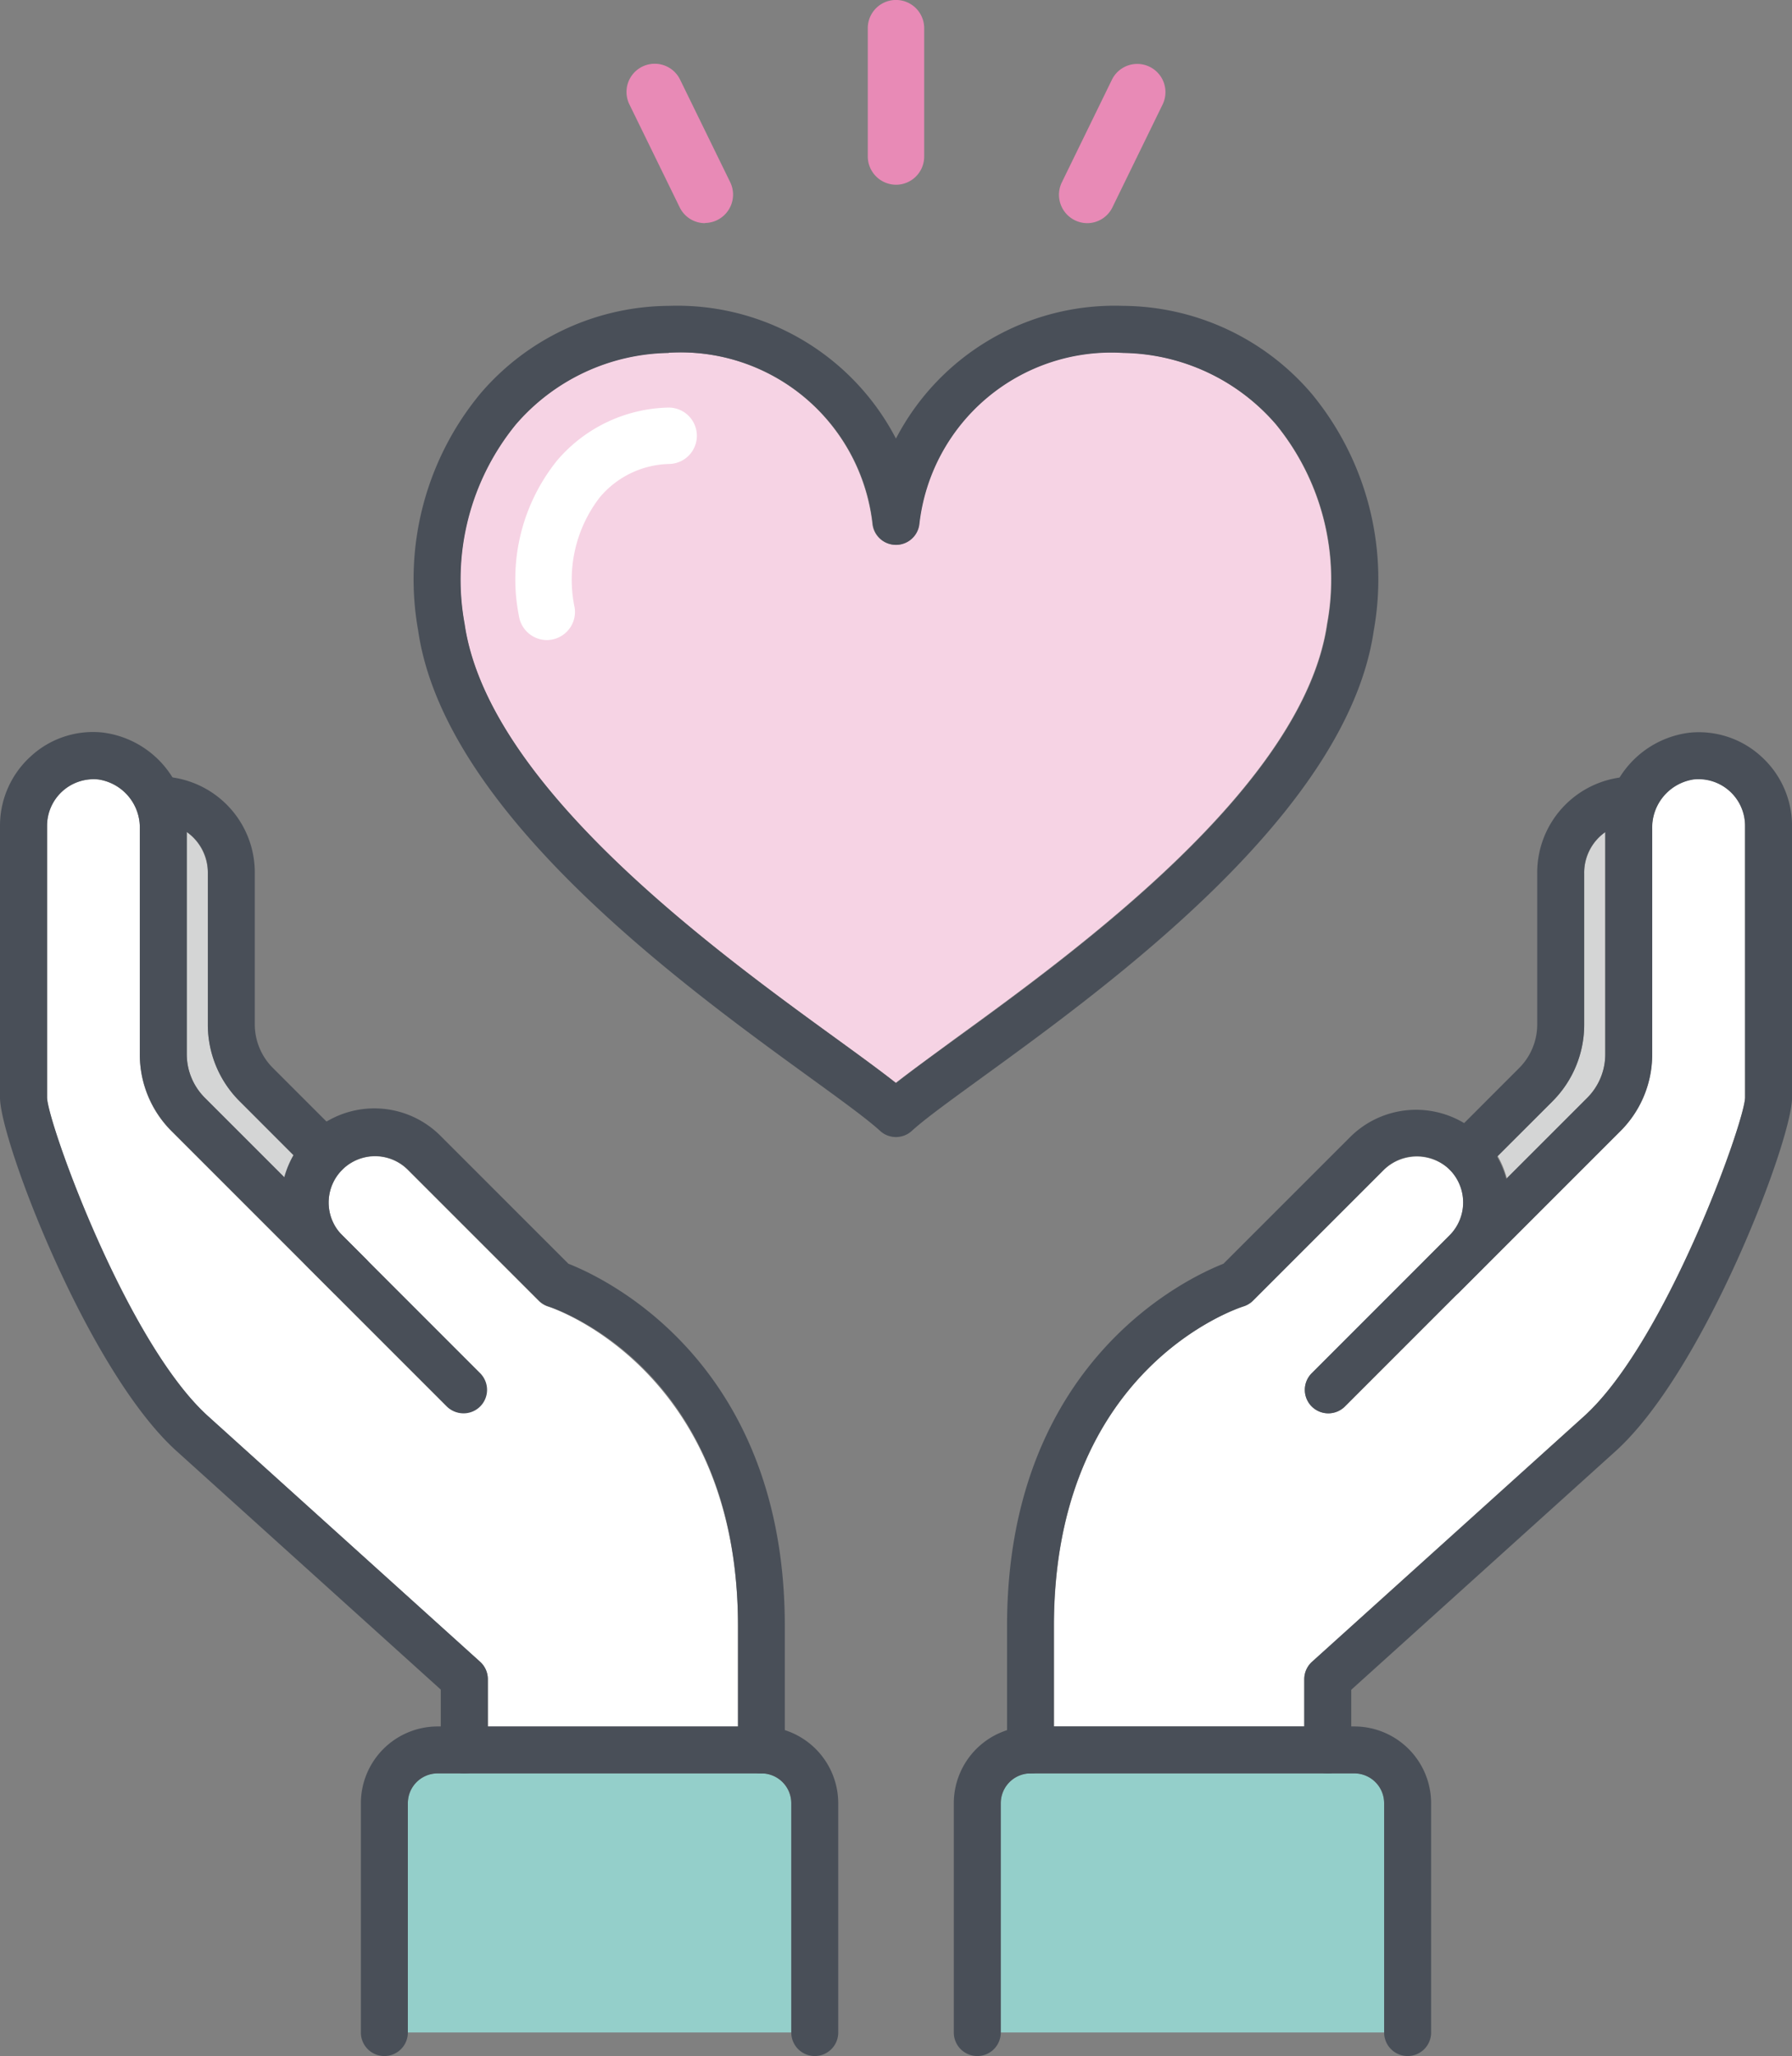 <svg xmlns="http://www.w3.org/2000/svg" width="50.515" height="57.952" viewBox="0 0 50.515 57.952"><rect x="0" y="0" width="50.515" height="57.952" fill="#808080" stroke="none"/><defs><style>.a{fill:#d4d5d5;}.b{fill:#94cfca;}.c{fill:#fff;}.d{fill:#f6d3e4;}.e{fill:#494f58;}.f{fill:#e88ab6;}</style></defs><g transform="translate(-245.227 -713.493)"><path class="a" d="M279.963,739.527a3.056,3.056,0,0,0,.9-2.173V733.1a1.435,1.435,0,0,1,.594-1.168v6.257a1.742,1.742,0,0,1-.512,1.237l-2.264,2.264a2.6,2.6,0,0,0-.258-.627Z" transform="translate(9.021 5.012)"/><path class="b" d="M278.216,753.637V760.1H267.41v-6.466a.84.84,0,0,1,.839-.839h9.129A.84.84,0,0,1,278.216,753.637Z" transform="translate(6.028 10.681)"/><path class="c" d="M288.069,739.739c-.019.71-2.245,6.917-4.547,8.986l-7.661,6.914a.667.667,0,0,0-.219.492v1.329h-7.052v-2.828c0-7.229,5.125-8.942,5.341-9.01a.659.659,0,0,0,.272-.164l3.691-3.691a1.347,1.347,0,0,1,1.85,0,1.313,1.313,0,0,1,0,1.85l-3.878,3.879a.662.662,0,1,0,.936.936l3.878-3.878h0l3.869-3.869a3.057,3.057,0,0,0,.9-2.173v-6.349a1.373,1.373,0,0,1,1.173-1.4,1.3,1.3,0,0,1,1.011.332,1.315,1.315,0,0,1,.434.97Z" transform="translate(6.349 4.693)"/><path class="d" d="M267.7,741.889c-.424-.336-.992-.748-1.66-1.234-3.438-2.494-9.836-7.137-10.5-11.705a6.908,6.908,0,0,1,1.442-5.62,5.8,5.8,0,0,1,4.31-2.02,5.443,5.443,0,0,1,5.748,4.825.662.662,0,0,0,1.316,0,5.443,5.443,0,0,1,5.748-4.825,5.8,5.8,0,0,1,4.31,2.02,6.913,6.913,0,0,1,1.442,5.62c-.663,4.568-7.062,9.211-10.5,11.706C268.7,741.141,268.129,741.553,267.7,741.889Z" transform="translate(2.779 2.125)"/><path class="a" d="M249.961,733.1v4.25a3.052,3.052,0,0,0,.9,2.173l1.54,1.54a2.626,2.626,0,0,0-.258.627l-2.264-2.264a1.737,1.737,0,0,1-.512-1.237v-6.258A1.437,1.437,0,0,1,249.961,733.1Z" transform="translate(1.125 5.012)"/><path class="c" d="M258.475,755.64l-7.662-6.916c-2.3-2.068-4.527-8.275-4.545-8.982v-7.671a1.314,1.314,0,0,1,1.445-1.3,1.373,1.373,0,0,1,1.173,1.4v6.349a3.051,3.051,0,0,0,.9,2.173l4.555,4.555,3.192,3.192a.662.662,0,0,0,.936-.936l-3.878-3.879a1.308,1.308,0,0,1,1.85-1.85l3.691,3.691a.659.659,0,0,0,.272.164c.053.016,5.343,1.741,5.343,9.01v2.828h-7.054v-1.329A.666.666,0,0,0,258.475,755.64Z" transform="translate(0.283 4.693)"/><path class="b" d="M265.074,760.1H254.267v-6.466a.84.84,0,0,1,.839-.839h9.129a.84.84,0,0,1,.839.839Z" transform="translate(2.457 10.681)"/><g transform="translate(245.227 713.493)"><g transform="translate(0 20.634)"><path class="e" d="M264.995,756.8a.663.663,0,0,1-.661-.663v-3.491c0-7.227-5.126-8.94-5.345-9.01a.671.671,0,0,1-.27-.164l-3.691-3.691a1.308,1.308,0,1,0-1.85,1.85l3.878,3.879a.662.662,0,1,1-.936.936l-3.878-3.879a2.632,2.632,0,1,1,3.722-3.722l3.589,3.588c1,.393,6.1,2.751,6.1,10.213v3.491A.663.663,0,0,1,264.995,756.8Z" transform="translate(-243.53 -727.447)"/><path class="e" d="M258.315,759.07a.663.663,0,0,1-.663-.663v-1.7l-7.441-6.717c-2.51-2.255-4.984-8.774-4.984-9.968v-7.67a2.635,2.635,0,0,1,.87-1.952,2.584,2.584,0,0,1,2.031-.668,2.707,2.707,0,0,1,2.364,2.711v6.35a1.734,1.734,0,0,0,.512,1.236l4.555,4.555a.662.662,0,0,1-.936.936l-4.555-4.555a3.046,3.046,0,0,1-.9-2.172v-6.35A1.373,1.373,0,0,0,248,731.052a1.314,1.314,0,0,0-1.445,1.3v7.67c.019.708,2.245,6.917,4.545,8.984l7.661,6.916a.66.66,0,0,1,.219.492v1.992A.663.663,0,0,1,258.315,759.07Z" transform="translate(-245.227 -729.718)"/><path class="e" d="M253.517,741.988a.664.664,0,0,1-.468-.193l-1.937-1.938a3.046,3.046,0,0,1-.9-2.172v-4.25a1.374,1.374,0,0,0-1.173-1.4.661.661,0,1,1,.132-1.316,2.706,2.706,0,0,1,2.364,2.711v4.25a1.737,1.737,0,0,0,.513,1.236l1.937,1.937a.662.662,0,0,1-.468,1.131Z" transform="translate(-244.353 -729.446)"/></g><g transform="translate(28.388 20.634)"><path class="e" d="M268.212,756.8a.663.663,0,0,1-.663-.663v-3.491c0-7.463,5.1-9.82,6.1-10.213l3.589-3.588a2.632,2.632,0,0,1,3.722,3.722l-3.878,3.879a.662.662,0,1,1-.936-.936l3.878-3.879a1.313,1.313,0,0,0,0-1.85,1.314,1.314,0,0,0-1.85,0l-3.691,3.691a.667.667,0,0,1-.271.164c-.217.07-5.344,1.783-5.344,9.01v3.491A.663.663,0,0,1,268.212,756.8Z" transform="translate(-267.549 -727.447)"/><path class="e" d="M274.8,759.07a.663.663,0,0,1-.661-.663v-1.992a.66.66,0,0,1,.219-.492l7.661-6.914c2.3-2.069,4.526-8.277,4.545-8.986v-7.669a1.314,1.314,0,0,0-1.445-1.3,1.373,1.373,0,0,0-1.173,1.394v6.35a3.046,3.046,0,0,1-.9,2.172l-4.555,4.555a.662.662,0,0,1-.936-.936l4.555-4.555a1.734,1.734,0,0,0,.512-1.236v-6.35a2.707,2.707,0,0,1,2.364-2.711,2.6,2.6,0,0,1,2.031.668,2.635,2.635,0,0,1,.87,1.952v7.67c0,1.194-2.474,7.713-4.984,9.969l-7.441,6.716v1.7A.663.663,0,0,1,274.8,759.07Z" transform="translate(-265.759 -729.718)"/><path class="e" d="M277.883,741.988a.662.662,0,0,1-.468-1.131l1.937-1.937a1.736,1.736,0,0,0,.513-1.236v-4.25a2.707,2.707,0,0,1,2.364-2.711.662.662,0,1,1,.134,1.316,1.375,1.375,0,0,0-1.174,1.4v4.25a3.051,3.051,0,0,1-.9,2.172l-1.938,1.938A.661.661,0,0,1,277.883,741.988Z" transform="translate(-264.92 -729.446)"/></g><g transform="translate(11.683)"><path class="e" d="M267.987,743.7a.658.658,0,0,1-.446-.173c-.365-.334-1.083-.855-1.992-1.515-3.6-2.61-10.287-7.468-11.03-12.586a8.207,8.207,0,0,1,1.751-6.678,7.042,7.042,0,0,1,5.31-2.476,6.949,6.949,0,0,1,6.407,3.741,6.949,6.949,0,0,1,6.407-3.741,7.044,7.044,0,0,1,5.312,2.477,8.211,8.211,0,0,1,1.75,6.677c-.743,5.119-7.435,9.977-11.03,12.586-.908.66-1.627,1.18-1.992,1.515A.663.663,0,0,1,267.987,743.7Zm-6.407-22.1a5.8,5.8,0,0,0-4.309,2.018,6.915,6.915,0,0,0-1.442,5.62c.663,4.568,7.061,9.213,10.5,11.707.668.485,1.236.9,1.66,1.234.425-.334.993-.749,1.661-1.234,3.438-2.494,9.836-7.138,10.5-11.707a6.915,6.915,0,0,0-1.442-5.62,5.8,5.8,0,0,0-4.31-2.018,5.444,5.444,0,0,0-5.75,4.824.662.662,0,0,1-1.315,0A5.443,5.443,0,0,0,261.58,721.594Z" transform="translate(-254.414 -711.651)"/><path class="c" d="M257.531,729.079a.8.8,0,0,1-.785-.68,5.329,5.329,0,0,1,1.08-4.386,4.238,4.238,0,0,1,3.141-1.487.795.795,0,1,1,0,1.59,2.632,2.632,0,0,0-1.939.937,3.8,3.8,0,0,0-.71,3.117.794.794,0,0,1-.671.9A.71.71,0,0,1,257.531,729.079Z" transform="translate(-253.801 -711.038)"/><g transform="translate(5.979)"><path class="f" d="M265.257,718.7a.8.8,0,0,1-.795-.795v-3.618a.795.795,0,1,1,1.59,0v3.618A.794.794,0,0,1,265.257,718.7Z" transform="translate(-257.662 -713.493)"/><path class="f" d="M261.327,719.4a.792.792,0,0,1-.715-.448l-1.417-2.9a.794.794,0,0,1,1.428-.7l1.417,2.9a.8.8,0,0,1-.713,1.143Z" transform="translate(-259.115 -713.11)"/><path class="f" d="M269.491,719.4a.8.8,0,0,1-.713-1.143l1.415-2.9a.794.794,0,1,1,1.428.7l-1.415,2.9A.792.792,0,0,1,269.491,719.4Z" transform="translate(-256.511 -713.11)"/></g></g><path class="e" d="M279.161,761.047a.662.662,0,0,1-.661-.661V753.92a.841.841,0,0,0-.839-.839h-9.129a.84.84,0,0,0-.839.839v6.465a.662.662,0,0,1-1.324,0V753.92a2.166,2.166,0,0,1,2.163-2.163h9.129a2.166,2.166,0,0,1,2.163,2.163v6.465A.662.662,0,0,1,279.161,761.047Z" transform="translate(-239.482 -703.095)"/><path class="e" d="M266.02,761.047a.662.662,0,0,1-.661-.661V753.92a.841.841,0,0,0-.841-.839h-9.129a.84.84,0,0,0-.839.839v6.465a.662.662,0,0,1-1.324,0V753.92a2.166,2.166,0,0,1,2.163-2.163h9.129a2.167,2.167,0,0,1,2.164,2.163v6.465A.662.662,0,0,1,266.02,761.047Z" transform="translate(-243.053 -703.095)"/></g></g></svg>